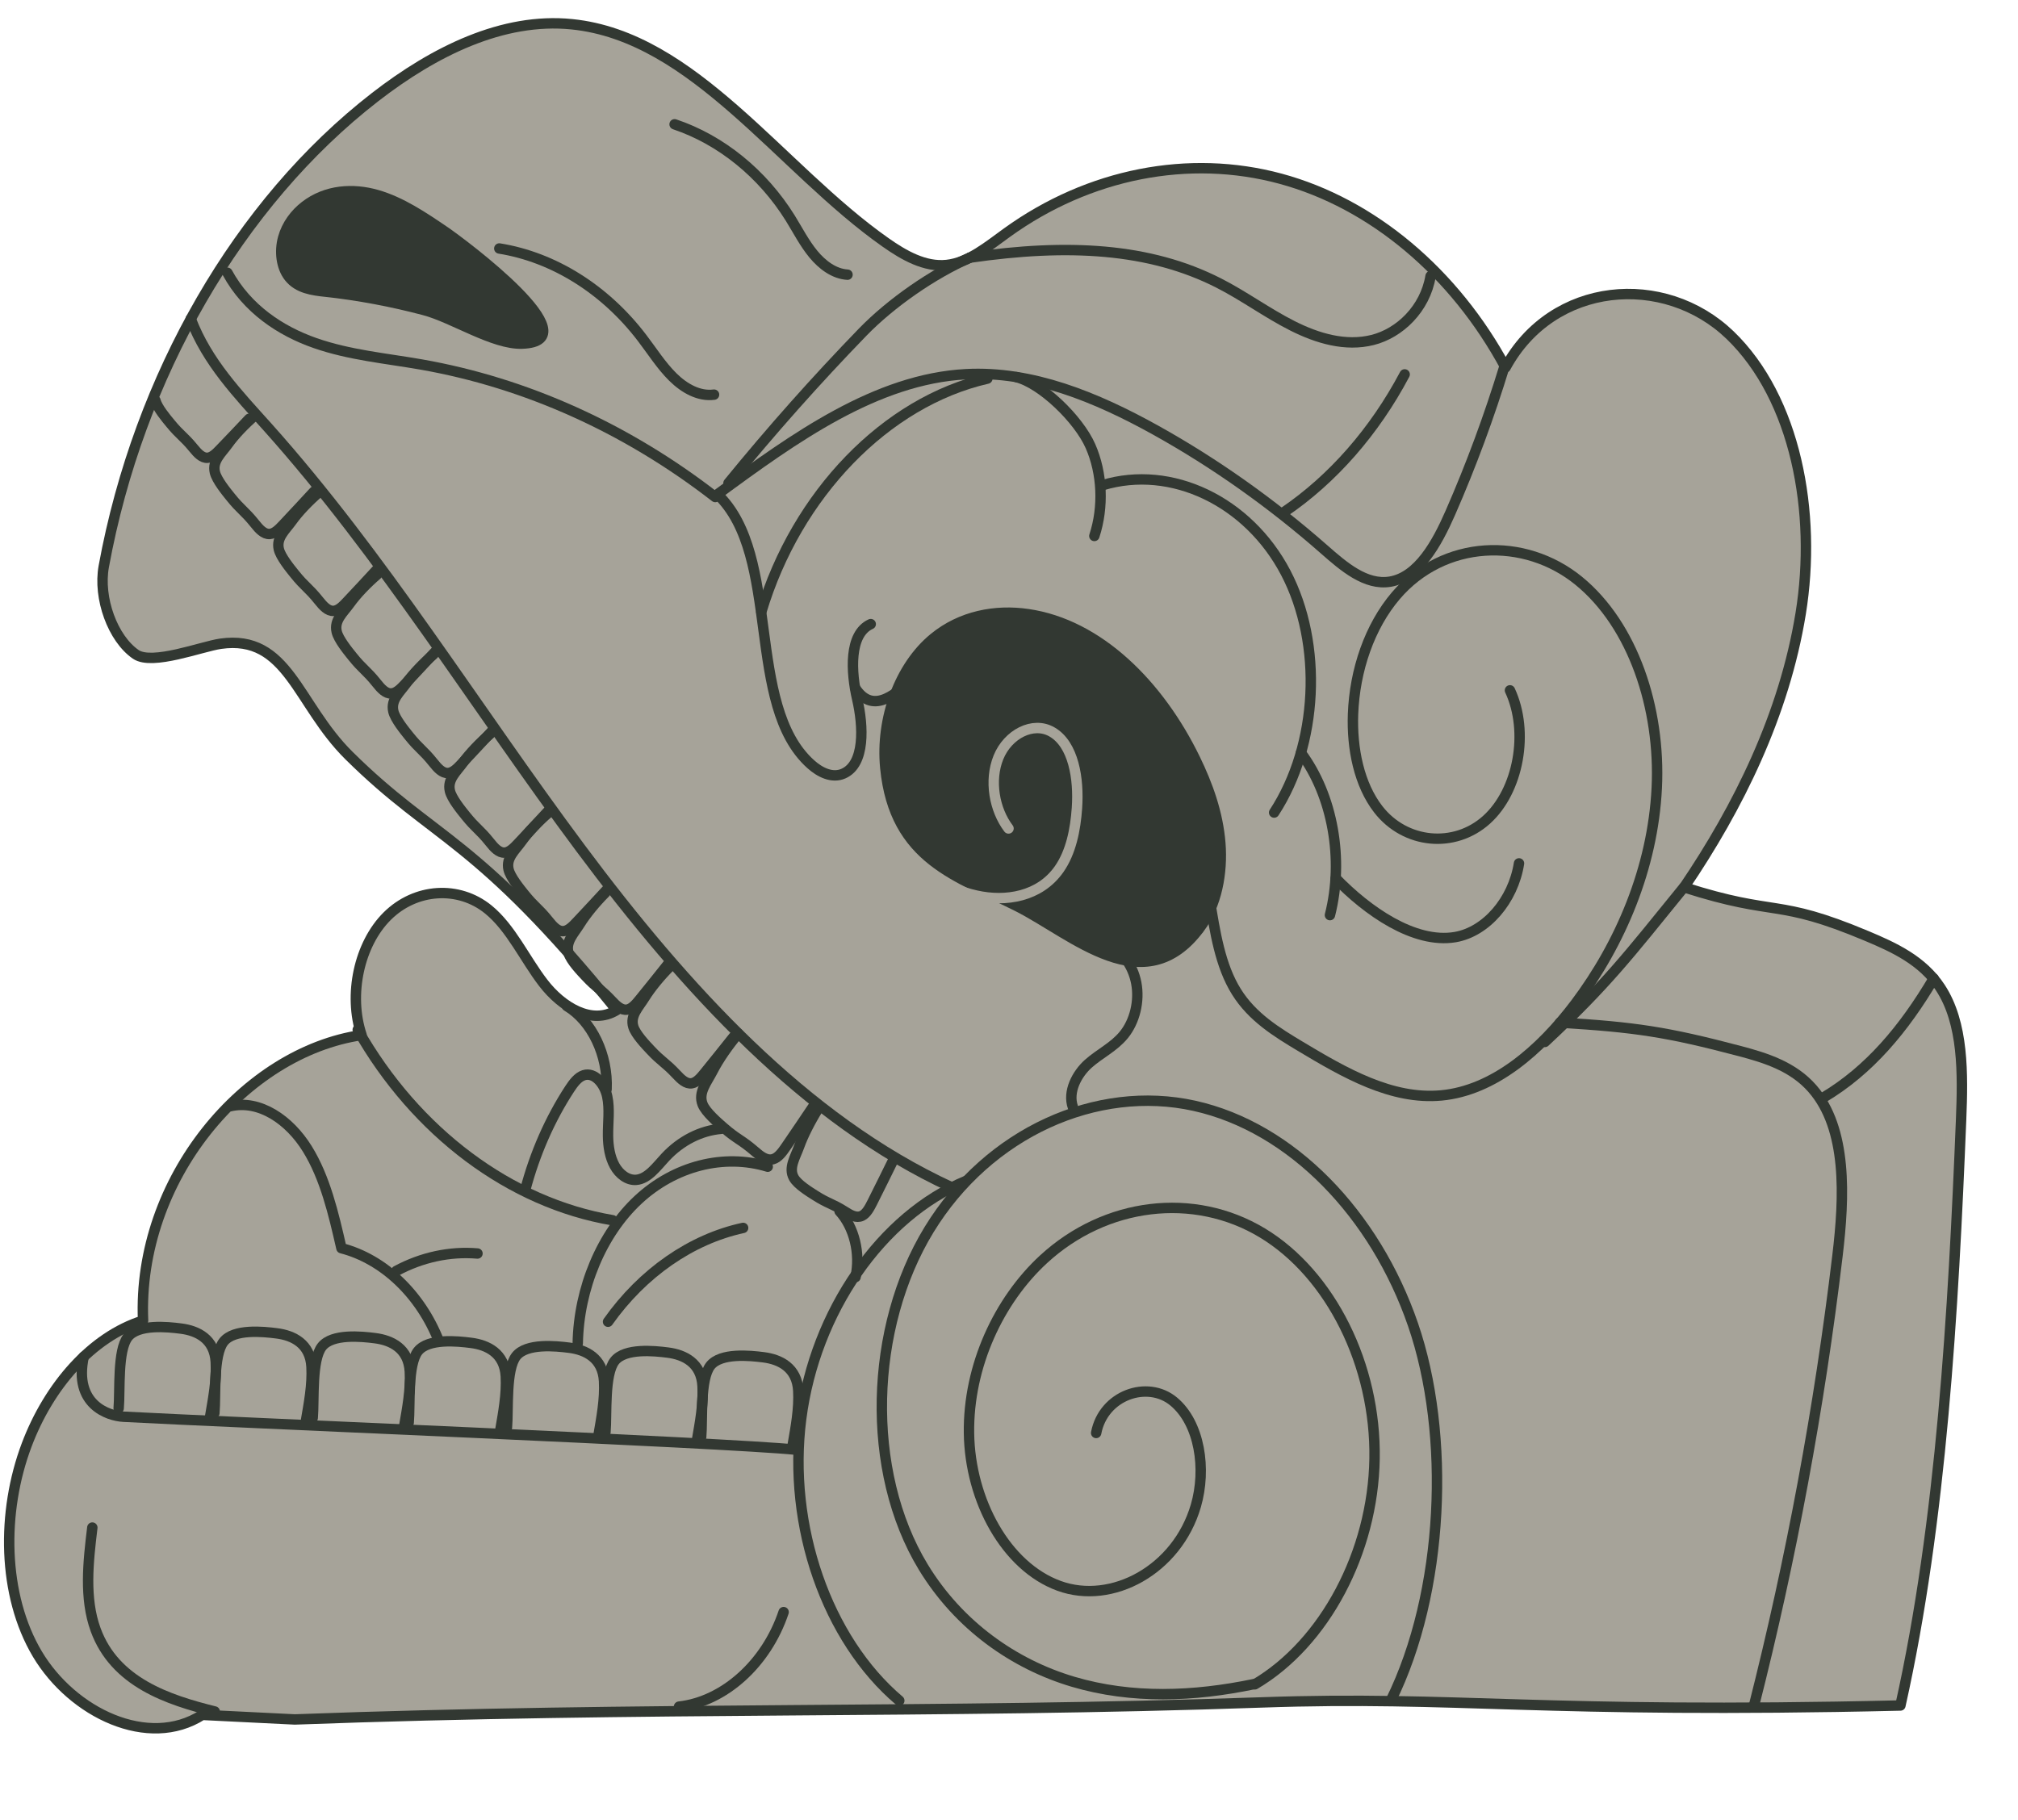 <?xml version="1.0" encoding="UTF-8"?> <svg xmlns="http://www.w3.org/2000/svg" width="194" height="175" viewBox="0 0 194 175" fill="none"><path d="M161.902 85.309C170.916 88.198 170.661 86.293 179.462 89.992C182.077 91.09 184.818 92.341 186.534 94.959C188.781 98.387 188.706 103.233 188.53 107.65C187.789 125.883 186.651 146.29 182.696 163.979C148.014 164.796 140.108 163.02 121.29 163.683C90.18 164.778 62.421 164.057 28.337 165.32L19.45 164.881C14.268 168.199 6.971 164.695 3.596 159.038C0.222 153.374 0.131 145.37 2.569 138.915C4.704 133.26 8.802 128.529 13.754 126.971C13.172 113.362 23.56 101.161 34.76 99.519C33.465 95.645 34.52 90.764 37.233 88.076C39.946 85.387 44.089 85.117 46.945 87.445C49.13 89.227 50.434 92.171 52.227 94.505C54.021 96.839 56.9 98.597 59.284 97.118C45.672 80.358 41.901 80.916 33.543 72.639C28.532 67.677 27.706 60.965 21.204 61.895C19.383 62.158 14.634 64.002 13.054 62.917C10.84 61.397 9.419 57.51 9.977 54.458C13.334 36.137 22.958 19.49 36.063 9.334C41.742 4.938 48.332 1.658 54.977 2.332C66.751 3.522 74.983 16.168 85.136 23.308C86.929 24.57 88.92 25.695 91.003 25.477C93.129 25.255 94.978 23.678 96.825 22.352C104.681 16.69 114.296 14.797 123.103 17.182C131.915 19.567 139.825 26.205 144.736 35.331C149.244 27.009 159.998 26.141 166.313 32.213C172.627 38.292 174.687 49.273 173.108 58.99C171.523 68.707 167.124 77.612 161.902 85.302L161.902 85.309Z" fill="#A6A399" stroke="#323832" stroke-linecap="round" stroke-linejoin="round"></path><path d="M115.343 89.209C116.952 87.024 117.548 83.943 117.315 81.057C117.082 78.172 116.105 75.468 114.9 72.99C111.435 65.853 105.627 60.03 98.797 59.046C95.699 58.598 92.397 59.205 89.785 61.347C86.49 64.045 84.644 69.092 85.109 73.823C85.976 82.719 92.128 84.273 97.818 87.145C103.126 89.826 110.017 96.42 115.338 89.209L115.343 89.209Z" fill="#323832" stroke="#323832" stroke-miterlimit="10"></path><path d="M105.379 137.776C106.072 134.128 110.321 132.663 112.83 134.75C115.344 136.837 115.993 141.244 114.963 144.779C113.168 150.925 106.899 154.33 101.809 152.475C96.719 150.621 93.247 144.278 93.154 137.801C93.061 131.324 96.031 125.024 100.324 121.072C106.278 115.593 114.766 114.568 121.349 118.537C127.931 122.505 132.289 131.271 132.142 140.251C131.995 149.23 127.349 157.988 120.635 161.942" stroke="#323832" stroke-linecap="round" stroke-linejoin="round"></path><path d="M120.547 161.923C114.772 163.127 108.802 163.371 103.153 161.694C97.505 160.017 92.189 156.31 88.756 150.663C83.148 141.424 83.58 127.616 89.314 118.231C95.049 108.847 105.458 104.248 114.82 106.32C124.181 108.398 132.192 116.748 135.84 127.358C139.488 137.968 138.832 153.094 133.714 163.49" stroke="#323832" stroke-linecap="round" stroke-linejoin="round"></path><path d="M145.159 66.375C147.019 70.367 145.999 76.025 142.917 78.811C139.835 81.597 135.093 81.152 132.503 77.817C130.649 75.429 129.952 71.969 130.073 68.658C130.229 64.439 131.668 60.225 134.199 57.264C138.806 51.872 146.549 51.587 151.769 55.841C156.989 60.094 159.651 68.09 159.272 75.769C158.893 83.448 155.773 90.748 151.462 96.482C148.044 101.022 143.578 104.849 138.569 105.321C133.789 105.771 129.27 103.156 125.013 100.604C122.744 99.242 120.388 97.804 118.864 95.355C117.291 92.84 116.801 89.589 116.294 86.472C115.073 78.958 113.383 71.209 109.157 65.567C104.936 59.932 97.468 57.184 92.062 61.324C90.578 62.457 89.343 64.025 87.879 65.198C86.415 66.37 84.029 68.966 82.207 66.137" stroke="#323832" stroke-linecap="round" stroke-linejoin="round"></path><path d="M83.708 60.006C81.599 60.961 81.805 64.614 82.406 67.21C83.008 69.805 83.187 73.471 81.069 74.386C80.005 74.847 78.833 74.276 77.942 73.475C71.578 67.76 75.196 53.473 68.975 47.528C76.398 42.063 84.247 36.439 92.856 35.979C99.206 35.638 105.388 38.181 111.121 41.37C116.807 44.537 122.227 48.371 127.28 52.809C129.175 54.474 131.289 56.31 133.634 55.926C136.353 55.476 138.135 52.261 139.427 49.309C141.423 44.751 143.168 40.032 144.644 35.198" stroke="#323832" stroke-linecap="round" stroke-linejoin="round"></path><path d="M96.954 79.654C95.589 77.861 95.082 75.046 95.985 72.82C96.888 70.593 99.309 69.321 101.129 70.373C103.211 71.566 103.73 74.882 103.533 77.689C103.387 79.786 102.953 81.945 101.821 83.564C99.95 86.236 96.668 86.735 93.86 86.109C90.759 85.423 87.786 83.525 85.944 80.458" stroke="#A6A399" stroke-linecap="round" stroke-linejoin="round"></path><path d="M106.351 90.676C107.781 91.273 108.902 92.765 109.234 94.513C109.565 96.262 109.094 98.208 108.03 99.509C107.068 100.68 105.727 101.294 104.627 102.273C103.526 103.257 102.622 104.958 103.141 106.446" stroke="#323832" stroke-linecap="round" stroke-linejoin="round"></path><path d="M97.711 36.26C100.109 36.846 103.688 40.288 104.833 42.898C105.978 45.507 106.12 48.747 105.205 51.531" stroke="#323832" stroke-linecap="round" stroke-linejoin="round"></path><path d="M106.002 46.648C112.598 44.651 120 48.192 123.6 55.06C127.2 61.928 126.732 71.63 122.489 78.124" stroke="#323832" stroke-linecap="round" stroke-linejoin="round"></path><path d="M125.07 72.389C128.125 76.491 129.218 82.62 127.854 87.986" stroke="#323832" stroke-linecap="round" stroke-linejoin="round"></path><path d="M128.41 84.446C131.413 87.551 135.939 90.77 139.895 90.099C142.865 89.591 145.467 86.583 146.029 83.012" stroke="#323832" stroke-linecap="round" stroke-linejoin="round"></path><path d="M148.517 100.18C154.47 94.617 156.528 91.896 161.881 85.309" stroke="#323832" stroke-linecap="round" stroke-linejoin="round"></path><path d="M91.462 114.147C77.359 107.646 65.868 95.045 55.811 81.552C45.755 68.06 36.751 53.381 25.717 41.053C22.92 37.932 19.922 34.84 18.336 30.656" stroke="#323832" stroke-linecap="round" stroke-linejoin="round"></path><path d="M86.453 163.512C79.49 157.613 75.693 146.707 77.02 136.412C78.347 126.118 84.734 116.907 92.894 113.531" stroke="#323832" stroke-linecap="round" stroke-linejoin="round"></path><path d="M21.859 26.223C23.755 29.697 26.965 31.824 30.281 32.982C33.592 34.14 37.077 34.447 40.495 35.045C50.553 36.811 60.251 41.183 68.76 47.787" stroke="#323832" stroke-linecap="round" stroke-linejoin="round"></path><path d="M31.307 28.046C30.045 27.907 28.658 27.736 27.787 26.634C27.031 25.674 26.862 24.164 27.216 22.879C27.57 21.595 28.378 20.55 29.318 19.821C31.347 18.246 33.935 18.085 36.244 18.751C38.559 19.417 40.657 20.829 42.723 22.233C44.463 23.416 57.068 32.819 50.179 33.038C47.42 33.126 43.556 30.549 40.784 29.816C37.663 28.988 34.499 28.396 31.308 28.04L31.307 28.046Z" fill="#323832" stroke="#323832" stroke-miterlimit="10"></path><path d="M48 23.891C53.23 24.732 58.158 27.817 61.714 32.477C62.688 33.75 63.565 35.147 64.679 36.247C65.793 37.348 67.203 38.136 68.645 37.944" stroke="#323832" stroke-linecap="round" stroke-linejoin="round"></path><path d="M64.852 11.951C69.314 13.448 73.304 16.692 75.965 20.96C76.689 22.132 77.326 23.382 78.189 24.431C79.051 25.481 80.204 26.334 81.475 26.409" stroke="#323832" stroke-linecap="round" stroke-linejoin="round"></path><path d="M93.24 24.773C89.646 26.347 85.643 29.145 82.942 31.924C78.469 36.54 74.164 41.383 70.033 46.446" stroke="#323832" stroke-linecap="round" stroke-linejoin="round"></path><path d="M70.979 99.371C70.03 100.498 69.085 101.85 68.523 102.952C67.962 104.053 67.088 105.036 67.545 106.181C67.85 106.947 69.043 107.961 69.58 108.431C70.893 109.573 71.253 109.559 72.572 110.701C73.094 111.157 73.684 111.629 74.306 111.454C74.82 111.313 75.212 110.761 75.571 110.24C76.517 108.856 77.464 107.46 78.4 106.062" stroke="#323832" stroke-linecap="round" stroke-linejoin="round"></path><path d="M64.41 92.926C63.487 93.849 62.559 94.971 61.979 95.904C61.399 96.838 60.556 97.643 60.883 98.718C61.101 99.441 62.087 100.471 62.534 100.948C63.624 102.112 63.94 102.134 65.03 103.297C65.462 103.761 65.956 104.247 66.516 104.153C66.979 104.073 67.367 103.618 67.721 103.18C68.661 102.027 69.591 100.86 70.521 99.694" stroke="#323832" stroke-linecap="round" stroke-linejoin="round"></path><path d="M78.635 106.629C77.912 107.787 77.222 109.132 76.836 110.204C76.45 111.275 75.781 112.288 76.311 113.238C76.66 113.877 77.825 114.595 78.353 114.929C79.639 115.75 79.955 115.682 81.242 116.496C81.749 116.822 82.325 117.152 82.855 116.902C83.294 116.693 83.585 116.143 83.849 115.624C84.541 114.24 85.234 112.85 85.916 111.453" stroke="#323832" stroke-linecap="round" stroke-linejoin="round"></path><path d="M20.205 136.166C20.495 134.474 20.836 132.701 20.742 130.958C20.619 128.732 18.983 127.94 17.396 127.74C16.103 127.573 13.294 127.287 12.296 128.54C11.276 129.83 11.556 133.693 11.408 135.405" stroke="#323832" stroke-linecap="round" stroke-linejoin="round"></path><path d="M29.408 136.623C29.698 134.931 30.039 133.158 29.945 131.415C29.823 129.19 28.186 128.397 26.599 128.197C25.306 128.03 22.497 127.744 21.5 128.997C20.479 130.287 20.759 134.15 20.611 135.862" stroke="#323832" stroke-linecap="round" stroke-linejoin="round"></path><path d="M38.861 137.088C39.151 135.396 39.492 133.623 39.398 131.88C39.276 129.654 37.639 128.862 36.052 128.661C34.76 128.495 31.95 128.209 30.953 129.462C29.932 130.752 30.212 134.615 30.064 136.327" stroke="#323832" stroke-linecap="round" stroke-linejoin="round"></path><path d="M48.088 137.539C48.378 135.847 48.719 134.074 48.625 132.331C48.502 130.106 46.865 129.313 45.279 129.113C43.986 128.946 41.177 128.66 40.179 129.913C39.159 131.203 39.439 135.066 39.291 136.778" stroke="#323832" stroke-linecap="round" stroke-linejoin="round"></path><path d="M57.533 138.006C57.823 136.314 58.164 134.541 58.07 132.798C57.947 130.572 56.311 129.78 54.724 129.579C53.431 129.413 50.622 129.127 49.625 130.38C48.604 131.67 48.884 135.533 48.736 137.245" stroke="#323832" stroke-linecap="round" stroke-linejoin="round"></path><path d="M67.002 138.473C67.292 136.781 67.633 135.008 67.539 133.265C67.416 131.039 65.779 130.246 64.192 130.046C62.9 129.88 60.091 129.594 59.093 130.847C58.073 132.137 58.353 136 58.205 137.712" stroke="#323832" stroke-linecap="round" stroke-linejoin="round"></path><path d="M76.205 138.926C76.495 137.234 76.836 135.461 76.742 133.718C76.619 131.492 74.983 130.699 73.396 130.499C72.103 130.333 69.294 130.047 68.296 131.3C67.276 132.59 67.556 136.453 67.408 138.165" stroke="#323832" stroke-linecap="round" stroke-linejoin="round"></path><path d="M52.76 78.118C51.783 78.955 50.791 79.99 50.155 80.876C49.519 81.762 48.632 82.482 48.889 83.591C49.059 84.331 49.982 85.454 50.395 85.969C51.406 87.231 51.726 87.279 52.737 88.541C53.136 89.042 53.601 89.571 54.164 89.528C54.631 89.494 55.048 89.072 55.428 88.667C56.432 87.6 57.437 86.521 58.431 85.441" stroke="#323832" stroke-linecap="round" stroke-linejoin="round"></path><path d="M47.119 70.565C46.142 71.402 45.15 72.437 44.514 73.323C43.878 74.209 42.992 74.929 43.249 76.038C43.418 76.778 44.341 77.901 44.755 78.416C45.766 79.678 46.086 79.726 47.097 80.988C47.495 81.489 47.961 82.019 48.523 81.976C48.99 81.941 49.407 81.519 49.787 81.114C50.791 80.048 51.796 78.968 52.791 77.888" stroke="#323832" stroke-linecap="round" stroke-linejoin="round"></path><path d="M41.682 62.913C40.705 63.75 39.712 64.785 39.077 65.671C38.441 66.557 37.554 67.277 37.811 68.386C37.981 69.126 38.904 70.249 39.317 70.763C40.328 72.026 40.648 72.073 41.659 73.336C42.057 73.837 42.523 74.366 43.086 74.323C43.553 74.289 43.97 73.867 44.349 73.462C45.354 72.395 46.359 71.316 47.353 70.236" stroke="#323832" stroke-linecap="round" stroke-linejoin="round"></path><path d="M36.236 55.263C35.259 56.099 34.267 57.135 33.631 58.021C32.995 58.907 32.109 59.626 32.366 60.736C32.536 61.475 33.458 62.599 33.872 63.113C34.883 64.375 35.203 64.423 36.214 65.685C36.612 66.186 37.078 66.716 37.64 66.673C38.107 66.638 38.525 66.216 38.904 65.812C39.908 64.745 40.913 63.666 41.908 62.586" stroke="#323832" stroke-linecap="round" stroke-linejoin="round"></path><path d="M30.674 47.323C29.697 48.16 28.705 49.195 28.069 50.081C27.433 50.967 26.546 51.687 26.803 52.796C26.973 53.536 27.896 54.659 28.309 55.173C29.32 56.436 29.64 56.484 30.651 57.746C31.05 58.247 31.515 58.776 32.078 58.734C32.545 58.699 32.962 58.277 33.342 57.872C34.346 56.806 35.351 55.726 36.345 54.646" stroke="#323832" stroke-linecap="round" stroke-linejoin="round"></path><path d="M24.526 39.931C23.548 40.767 22.556 41.803 21.92 42.689C21.285 43.575 20.398 44.294 20.655 45.404C20.825 46.143 21.747 47.267 22.161 47.781C23.172 49.043 23.492 49.091 24.503 50.353C24.901 50.854 25.367 51.384 25.929 51.341C26.396 51.306 26.814 50.884 27.193 50.48C28.198 49.413 29.202 48.334 30.197 47.254" stroke="#323832" stroke-linecap="round" stroke-linejoin="round"></path><path d="M14.945 38.508C15.113 39.19 15.981 40.227 16.381 40.708C17.338 41.878 17.642 41.925 18.6 43.095C18.979 43.556 19.42 44.053 19.95 44.015C20.39 43.985 20.779 43.6 21.136 43.227C22.084 42.247 23.02 41.26 23.958 40.267" stroke="#323832" stroke-linecap="round" stroke-linejoin="round"></path><path d="M58.183 85.844C57.26 86.767 56.333 87.889 55.752 88.823C55.172 89.756 54.329 90.561 54.657 91.636C54.875 92.359 55.86 93.389 56.307 93.866C57.397 95.03 57.713 95.052 58.803 96.215C59.235 96.679 59.729 97.165 60.289 97.071C60.753 96.991 61.14 96.536 61.495 96.098C62.435 94.945 63.365 93.778 64.294 92.612" stroke="#323832" stroke-linecap="round" stroke-linejoin="round"></path><path d="M93.236 24.774C102.678 23.398 110.513 23.83 117.156 27.211C119.575 28.44 121.825 30.103 124.249 31.326C126.674 32.549 129.353 33.336 131.949 32.688C134.545 32.039 137.003 29.698 137.528 26.548" stroke="#323832" stroke-linecap="round" stroke-linejoin="round"></path><path d="M123.429 49.247C128.111 46.072 132.14 41.472 135.038 35.996" stroke="#323832" stroke-linecap="round" stroke-linejoin="round"></path><path d="M73.806 112.175C69.582 110.889 64.848 112.099 61.346 115.358C57.844 118.617 55.639 123.858 55.542 129.165" stroke="#323832" stroke-linecap="round" stroke-linejoin="round"></path><path d="M58.454 127.081C61.773 122.388 66.454 119.136 71.44 118.06" stroke="#323832" stroke-linecap="round" stroke-linejoin="round"></path><path d="M34.391 99.006C39.974 108.865 49.065 115.664 58.897 117.323" stroke="#323832" stroke-linecap="round" stroke-linejoin="round"></path><path d="M50.485 114.44C51.409 110.926 52.863 107.61 54.756 104.708C55.128 104.143 55.553 103.561 56.128 103.377C57.148 103.056 58.112 104.194 58.374 105.419C58.636 106.644 58.435 107.943 58.452 109.214C58.465 110.222 58.626 111.243 59.082 112.074C59.538 112.905 60.328 113.502 61.156 113.44C62.281 113.354 63.111 112.183 63.96 111.269C65.445 109.674 67.37 108.698 69.329 108.532" stroke="#323832" stroke-linecap="round" stroke-linejoin="round"></path><path d="M58.314 104.736C58.465 101.452 56.908 98.181 54.5 96.734" stroke="#323832" stroke-linecap="round" stroke-linejoin="round"></path><path d="M22.123 106.364C24.964 105.696 27.826 107.691 29.54 110.457C31.254 113.223 32.058 116.656 32.823 120.01C36.874 121.051 40.434 124.453 42.204 128.973" stroke="#323832" stroke-linecap="round" stroke-linejoin="round"></path><path d="M38.101 122.195C40.545 120.879 43.255 120.294 45.903 120.521" stroke="#323832" stroke-linecap="round" stroke-linejoin="round"></path><path d="M80.711 116.457C82.121 117.996 82.741 120.528 82.249 122.787" stroke="#323832" stroke-linecap="round" stroke-linejoin="round"></path><path d="M73.187 58.833C76.574 47.512 85.181 38.628 94.919 36.402" stroke="#323832" stroke-linecap="round" stroke-linejoin="round"></path><path d="M8.045 130.445C7.066 135.054 10.397 136.135 11.868 136.214C21.697 136.744 69.924 138.706 76.515 139.384" stroke="#323832" stroke-linecap="round" stroke-linejoin="round"></path><path d="M65.278 164.088C69.627 163.597 73.683 159.935 75.333 155" stroke="#323832" stroke-linecap="round" stroke-linejoin="round"></path><path d="M8.876 146.872C8.475 150.169 8.091 153.678 9.195 156.696C11.044 161.759 16.153 163.441 20.645 164.555" stroke="#323832" stroke-linecap="round" stroke-linejoin="round"></path><path d="M149.969 98.322C157.17 98.754 160.24 99.207 167.27 101.062C169.776 101.724 172.379 102.545 174.23 104.664C177.609 108.525 177.322 115.08 176.647 120.724C174.899 135.379 172.2 149.89 168.598 164.075" stroke="#323832" stroke-linecap="round" stroke-linejoin="round"></path><path d="M175.27 105.542C179.693 102.912 183.023 98.945 185.896 94.083" stroke="#323832" stroke-linecap="round" stroke-linejoin="round"></path></svg> 